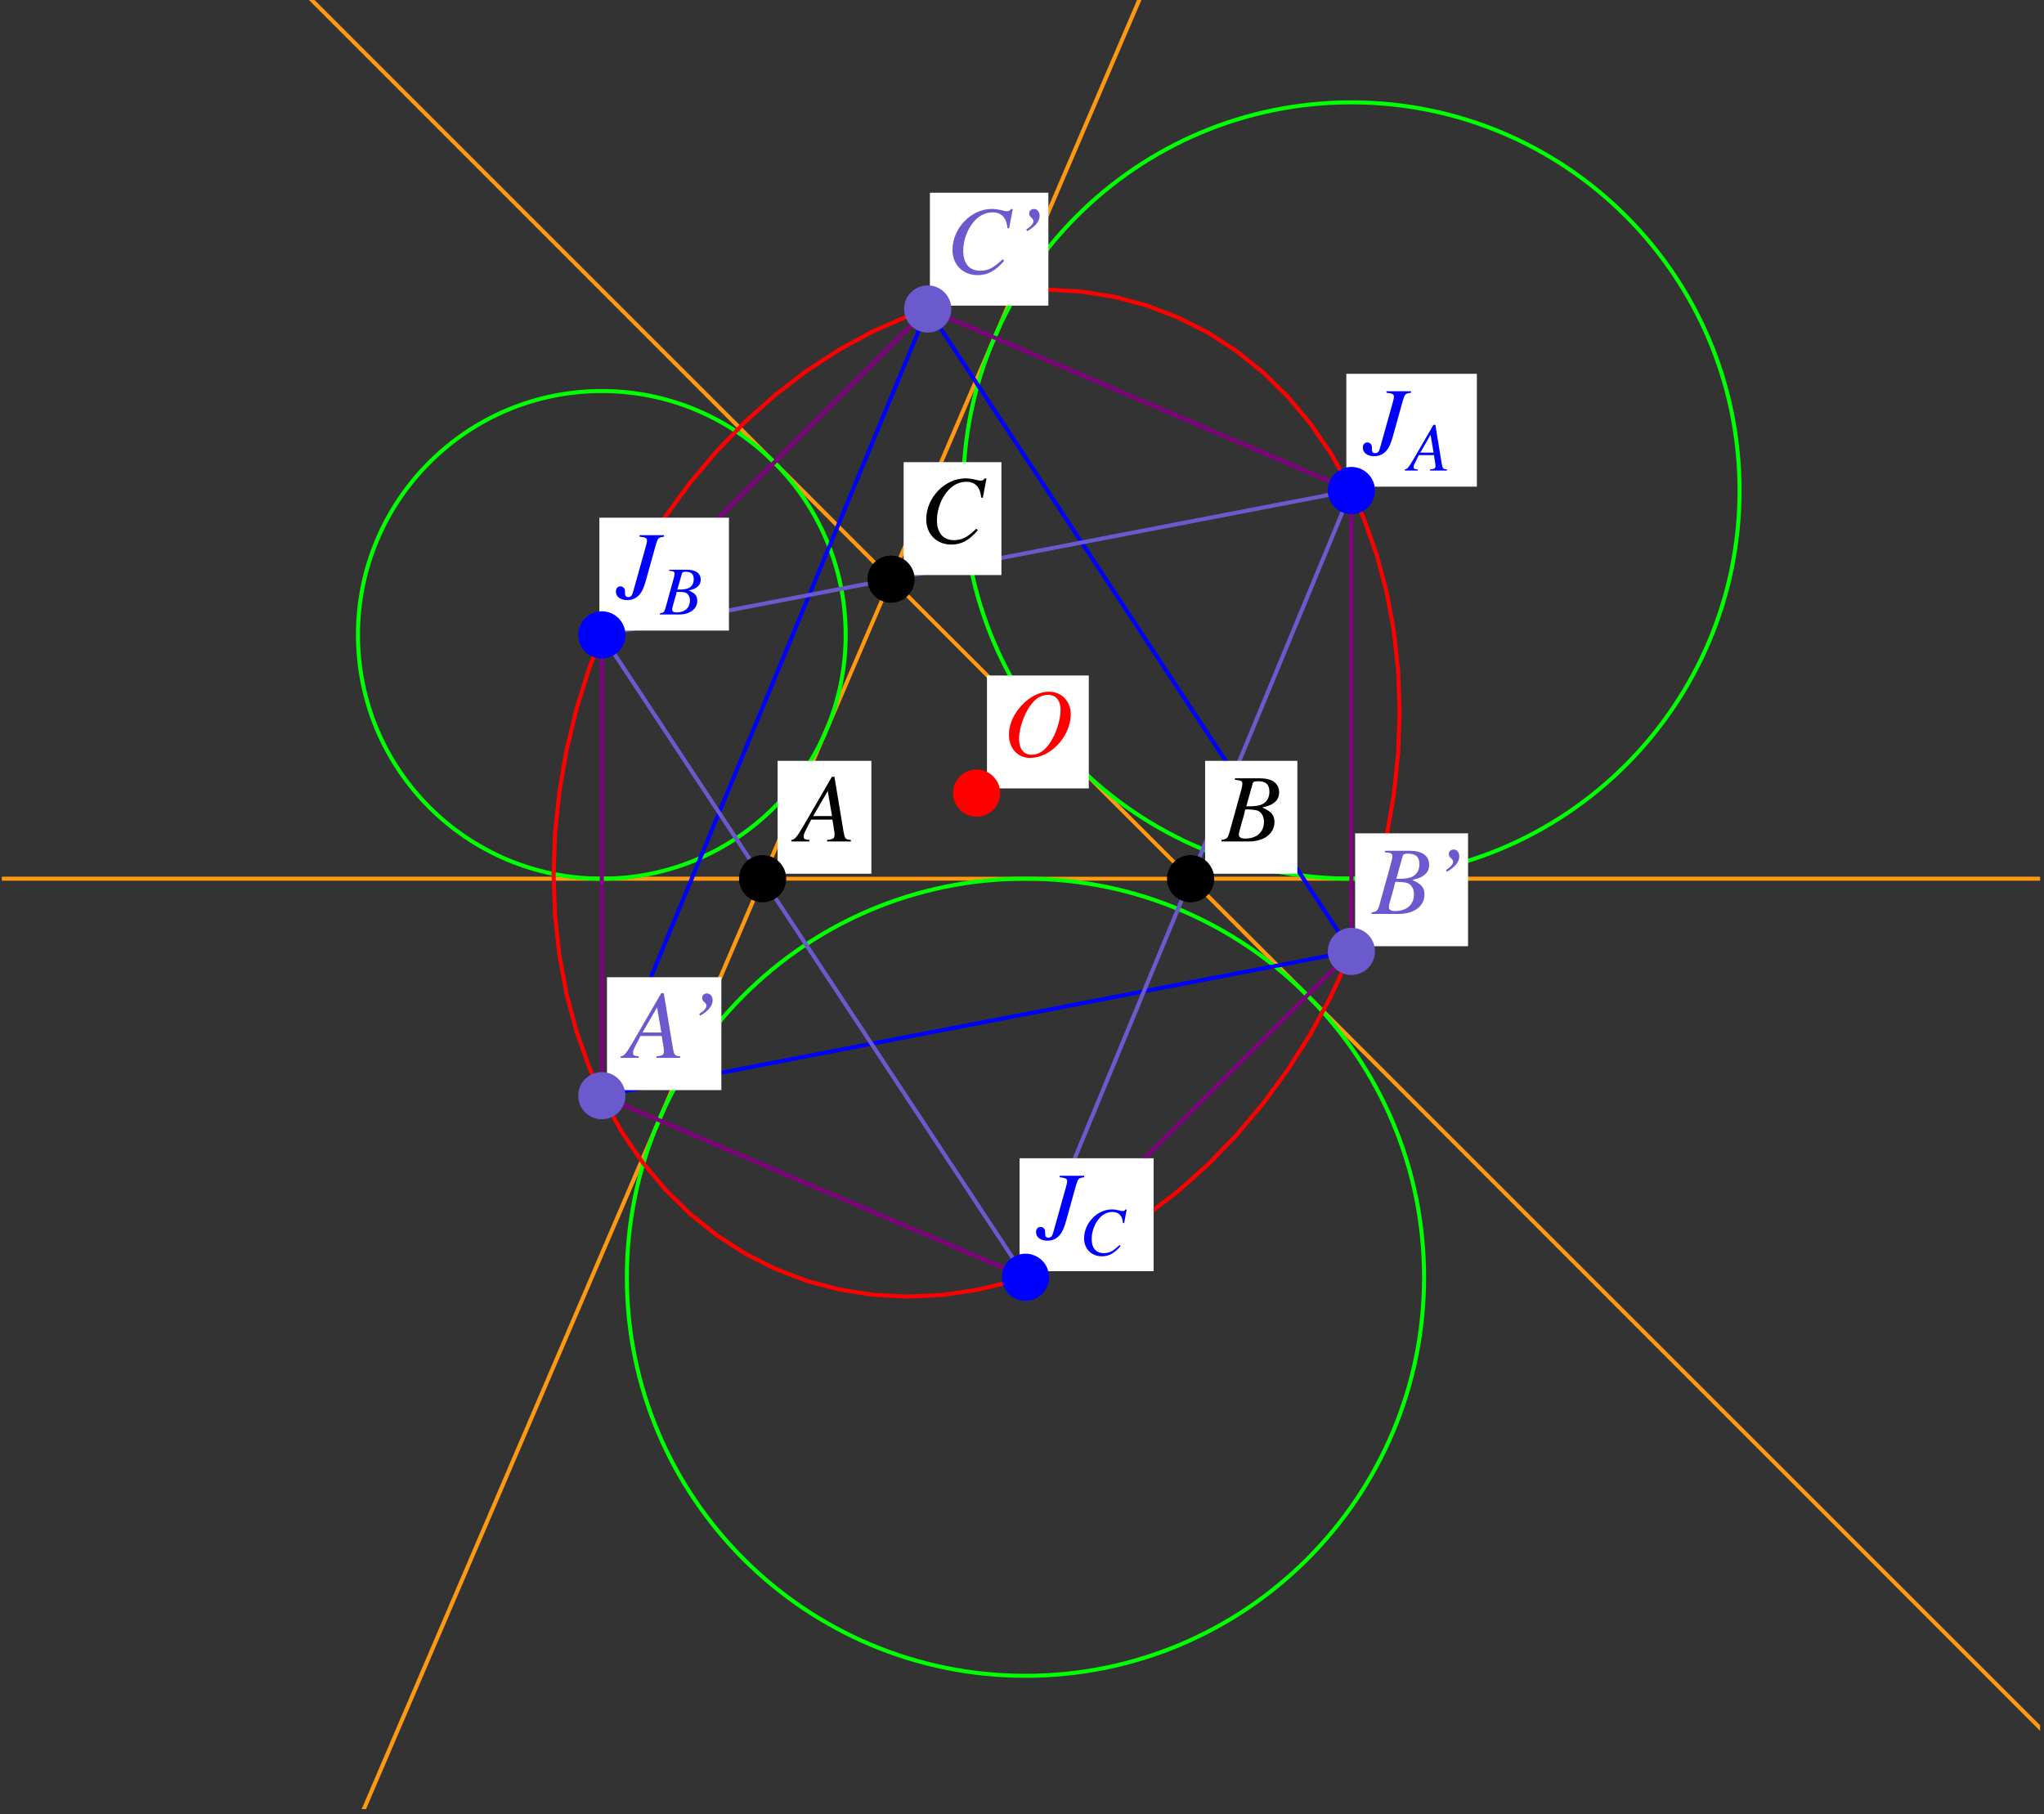 <?xml version="1.0" encoding="UTF-8"?>
<svg xmlns="http://www.w3.org/2000/svg" xmlns:xlink="http://www.w3.org/1999/xlink" width="252.75" height="224.37" viewBox="0 0 252.75 224.37">
<rect x="0" y="0" width="252.75" height="224.37" fill="#333333" stroke="none"/>
<defs>
<g>
<g id="glyph-0-0">
</g>
<g id="glyph-0-1">
<path d="M 6.75 -0.188 C 6.062 -0.25 6 -0.344 5.844 -1.219 L 4.719 -8 L 4.406 -8 L 0.938 -2.016 C -0.016 -0.422 -0.125 -0.281 -0.609 -0.188 L -0.609 0 L 1.625 0 L 1.625 -0.188 C 1.016 -0.25 0.922 -0.312 0.922 -0.609 C 0.922 -0.844 0.953 -0.953 1.156 -1.359 L 1.844 -2.703 L 4.469 -2.703 L 4.719 -1.141 C 4.734 -1.031 4.734 -0.922 4.734 -0.828 C 4.734 -0.375 4.578 -0.266 3.812 -0.188 L 3.812 0 L 6.75 0 Z M 2.094 -3.141 L 3.891 -6.25 L 4.422 -3.141 Z M 2.094 -3.141 "/>
</g>
<g id="glyph-0-2">
<path d="M -0.094 0 L 3.281 0 C 5.156 0 6.453 -0.969 6.453 -2.391 C 6.453 -3.266 6.078 -3.703 4.938 -4.203 C 5.797 -4.406 6.141 -4.547 6.516 -4.891 C 6.859 -5.172 7.031 -5.578 7.031 -6.062 C 7.031 -7.188 6.188 -7.812 4.641 -7.812 L 1.562 -7.812 L 1.562 -7.625 C 2.312 -7.562 2.484 -7.484 2.484 -7.141 C 2.484 -6.953 2.422 -6.656 2.344 -6.375 L 0.875 -1.078 C 0.656 -0.391 0.578 -0.312 -0.094 -0.188 Z M 2.844 -3.969 C 3.609 -3.969 4.125 -3.906 4.375 -3.812 C 4.859 -3.609 5.156 -3.094 5.156 -2.438 C 5.156 -1.156 4.266 -0.359 2.812 -0.359 C 2.312 -0.359 2.047 -0.531 2.047 -0.859 C 2.047 -1.016 2.188 -1.594 2.469 -2.531 C 2.625 -3.047 2.719 -3.406 2.844 -3.969 Z M 3.75 -7.125 C 3.812 -7.391 3.969 -7.453 4.422 -7.453 C 5.391 -7.453 5.828 -7.047 5.828 -6.156 C 5.828 -5.484 5.547 -4.938 5.031 -4.656 C 4.625 -4.422 4.031 -4.328 2.969 -4.344 Z M 3.75 -7.125 "/>
</g>
<g id="glyph-0-3">
<path d="M 7.797 -5.562 L 8.25 -7.953 L 8 -7.953 C 7.906 -7.75 7.781 -7.688 7.547 -7.688 C 7.438 -7.688 7.297 -7.703 7.047 -7.766 C 6.516 -7.906 6.047 -7.969 5.656 -7.969 C 3.094 -7.969 0.797 -5.578 0.797 -2.906 C 0.797 -1.078 2.078 0.219 3.906 0.219 C 5.141 0.219 6.109 -0.297 7.188 -1.562 L 6.984 -1.734 C 5.906 -0.688 5.203 -0.328 4.219 -0.328 C 2.891 -0.328 2.125 -1.219 2.125 -2.781 C 2.125 -4.203 2.703 -5.656 3.641 -6.625 C 4.219 -7.203 4.969 -7.547 5.75 -7.547 C 6.859 -7.547 7.469 -6.891 7.594 -5.594 Z M 7.797 -5.562 "/>
</g>
<g id="glyph-0-4">
<path d="M 1.922 -5.219 C 2.938 -5.781 3.469 -6.438 3.469 -7.125 C 3.469 -7.594 3.172 -7.969 2.781 -7.969 C 2.422 -7.969 2.172 -7.734 2.172 -7.422 C 2.172 -7.203 2.234 -7.078 2.469 -6.875 C 2.641 -6.703 2.703 -6.609 2.703 -6.469 C 2.703 -6.156 2.422 -5.828 1.812 -5.422 Z M 1.922 -5.219 "/>
</g>
<g id="glyph-0-5">
<path d="M 5.875 -7.812 L 2.844 -7.812 L 2.844 -7.625 C 3.594 -7.547 3.766 -7.453 3.766 -7.141 C 3.766 -6.953 3.703 -6.719 3.609 -6.375 L 2.047 -0.797 C 1.922 -0.328 1.75 -0.156 1.453 -0.156 C 1.172 -0.156 1.047 -0.297 1.047 -0.641 C 1.047 -0.688 1.047 -0.75 1.047 -0.812 L 1.047 -0.922 C 1.047 -1.219 0.797 -1.484 0.469 -1.484 C 0.141 -1.484 -0.078 -1.219 -0.078 -0.844 C -0.078 -0.203 0.484 0.219 1.328 0.219 C 1.938 0.219 2.484 -0.031 2.844 -0.469 C 3.172 -0.844 3.406 -1.391 3.656 -2.297 L 4.891 -6.734 C 5.109 -7.453 5.188 -7.531 5.875 -7.625 Z M 5.875 -7.812 "/>
</g>
<g id="glyph-0-6">
<path d="M 5.688 -7.969 C 4.672 -7.969 3.594 -7.5 2.641 -6.625 C 1.422 -5.5 0.719 -4.047 0.719 -2.641 C 0.719 -0.969 1.812 0.219 3.328 0.219 C 5.812 0.219 8.234 -2.297 8.359 -5 C 8.453 -6.688 7.281 -7.969 5.688 -7.969 Z M 5.562 -7.578 C 6.516 -7.578 7.109 -6.875 7.109 -5.75 C 7.109 -4.469 6.547 -2.719 5.766 -1.594 C 5.109 -0.641 4.375 -0.172 3.531 -0.172 C 2.531 -0.172 1.969 -0.891 1.969 -2.203 C 1.969 -3.344 2.562 -5.109 3.297 -6.156 C 3.969 -7.125 4.688 -7.578 5.562 -7.578 Z M 5.562 -7.578 "/>
</g>
<g id="glyph-1-0">
</g>
<g id="glyph-1-1">
<path d="M 4.781 -0.141 C 4.297 -0.172 4.25 -0.25 4.125 -0.859 L 3.344 -5.656 L 3.109 -5.656 L 0.656 -1.422 C -0.016 -0.297 -0.094 -0.203 -0.438 -0.141 L -0.438 0 L 1.156 0 L 1.156 -0.141 C 0.719 -0.172 0.656 -0.219 0.656 -0.438 C 0.656 -0.594 0.672 -0.672 0.828 -0.953 L 1.297 -1.906 L 3.172 -1.906 L 3.344 -0.797 C 3.344 -0.734 3.359 -0.656 3.359 -0.578 C 3.359 -0.266 3.234 -0.188 2.688 -0.141 L 2.688 0 L 4.781 0 Z M 1.484 -2.219 L 2.75 -4.422 L 3.125 -2.219 Z M 1.484 -2.219 "/>
</g>
<g id="glyph-1-2">
<path d="M -0.062 0 L 2.328 0 C 3.656 0 4.562 -0.688 4.562 -1.688 C 4.562 -2.312 4.297 -2.625 3.5 -2.969 C 4.094 -3.109 4.344 -3.219 4.609 -3.453 C 4.859 -3.656 4.984 -3.953 4.984 -4.281 C 4.984 -5.094 4.375 -5.531 3.281 -5.531 L 1.094 -5.531 L 1.094 -5.391 C 1.641 -5.359 1.75 -5.297 1.75 -5.047 C 1.75 -4.922 1.719 -4.703 1.656 -4.5 L 0.625 -0.766 C 0.469 -0.266 0.406 -0.219 -0.062 -0.141 Z M 2.016 -2.797 C 2.562 -2.797 2.922 -2.766 3.094 -2.703 C 3.438 -2.562 3.656 -2.188 3.656 -1.734 C 3.656 -0.812 3.016 -0.25 1.984 -0.25 C 1.641 -0.25 1.453 -0.375 1.453 -0.609 C 1.453 -0.719 1.547 -1.125 1.75 -1.797 C 1.859 -2.156 1.922 -2.406 2.016 -2.797 Z M 2.656 -5.031 C 2.703 -5.219 2.797 -5.281 3.141 -5.281 C 3.812 -5.281 4.125 -4.984 4.125 -4.359 C 4.125 -3.875 3.922 -3.5 3.562 -3.297 C 3.266 -3.141 2.859 -3.062 2.094 -3.078 Z M 2.656 -5.031 "/>
</g>
<g id="glyph-1-3">
<path d="M 5.516 -3.938 L 5.828 -5.625 L 5.656 -5.625 C 5.594 -5.484 5.5 -5.438 5.328 -5.438 C 5.266 -5.438 5.172 -5.453 4.984 -5.5 C 4.609 -5.594 4.281 -5.641 4 -5.641 C 2.188 -5.641 0.562 -3.953 0.562 -2.062 C 0.562 -0.766 1.469 0.156 2.766 0.156 C 3.641 0.156 4.312 -0.219 5.078 -1.109 L 4.938 -1.234 C 4.172 -0.484 3.688 -0.234 2.984 -0.234 C 2.047 -0.234 1.5 -0.859 1.5 -1.969 C 1.5 -2.969 1.906 -4 2.578 -4.688 C 2.984 -5.094 3.516 -5.328 4.078 -5.328 C 4.859 -5.328 5.281 -4.875 5.375 -3.969 Z M 5.516 -3.938 "/>
</g>
</g>
<clipPath id="clip-0">
<path clip-rule="nonzero" d="M 0.23 0 L 252.273 0 L 252.273 222 L 0.23 222 Z M 0.23 0 "/>
</clipPath>
<clipPath id="clip-1">
<path clip-rule="nonzero" d="M 31 0 L 173 0 L 173 223.742 L 31 223.742 Z M 31 0 "/>
</clipPath>
<clipPath id="clip-2">
<path clip-rule="nonzero" d="M 0.23 108 L 252.273 108 L 252.273 110 L 0.23 110 Z M 0.23 108 "/>
</clipPath>
</defs>
<path fill="none" stroke-width="5" stroke-linecap="round" stroke-linejoin="round" stroke="rgb(0%, 0%, 0%)" stroke-opacity="1" stroke-miterlimit="10" d="M 940.733 1150.718 L 1469.91 1150.718 L 1099.498 1521.169 L 940.733 1150.718 " transform="matrix(0.1, 0, 0, -0.1, 0.229, 223.742)"/>
<g clip-path="url(#clip-0)">
<path fill="none" stroke-width="5" stroke-linecap="round" stroke-linejoin="round" stroke="rgb(100%, 59.959%, 7.007%)" stroke-opacity="1" stroke-miterlimit="10" d="M 2592.428 28.2 L -23.06 2643.648 " transform="matrix(0.1, 0, 0, -0.1, 0.229, 223.742)"/>
</g>
<g clip-path="url(#clip-1)">
<path fill="none" stroke-width="5" stroke-linecap="round" stroke-linejoin="round" stroke="rgb(100%, 59.959%, 7.007%)" stroke-opacity="1" stroke-miterlimit="10" d="M 1724.803 2980.294 L 315.388 -308.407 " transform="matrix(0.1, 0, 0, -0.1, 0.229, 223.742)"/>
</g>
<g clip-path="url(#clip-2)">
<path fill="none" stroke-width="5" stroke-linecap="round" stroke-linejoin="round" stroke="rgb(100%, 59.959%, 7.007%)" stroke-opacity="1" stroke-miterlimit="10" d="M -646.759 1150.718 L 3057.362 1150.718 " transform="matrix(0.1, 0, 0, -0.1, 0.229, 223.742)"/>
</g>
<path fill="none" stroke-width="5" stroke-linecap="round" stroke-linejoin="round" stroke="rgb(0%, 100%, 0%)" stroke-opacity="1" stroke-miterlimit="10" d="M 2148.764 1630.773 C 2148.764 1895.89 1933.826 2110.828 1668.748 2110.828 C 1403.63 2110.828 1188.693 1895.89 1188.693 1630.773 C 1188.693 1365.695 1403.63 1150.757 1668.748 1150.757 C 1933.826 1150.757 2148.764 1365.695 2148.764 1630.773 C 2148.764 1646.794 2147.941 1662.777 2146.374 1678.72 " transform="matrix(0.1, 0, 0, -0.1, 0.229, 223.742)"/>
<path fill="none" stroke-width="5" stroke-linecap="round" stroke-linejoin="round" stroke="rgb(0%, 100%, 0%)" stroke-opacity="1" stroke-miterlimit="10" d="M 1043.442 1452.265 C 1043.442 1618.786 908.416 1753.813 741.895 1753.813 C 575.374 1753.813 440.347 1618.786 440.347 1452.265 C 440.347 1285.744 575.374 1150.718 741.895 1150.718 C 908.416 1150.718 1043.442 1285.744 1043.442 1452.265 C 1043.442 1462.332 1042.933 1472.361 1041.914 1482.389 " transform="matrix(0.1, 0, 0, -0.1, 0.229, 223.742)"/>
<path fill="none" stroke-width="5" stroke-linecap="round" stroke-linejoin="round" stroke="rgb(0%, 100%, 0%)" stroke-opacity="1" stroke-miterlimit="10" d="M 1758.648 657.814 C 1758.648 930.061 1537.952 1150.718 1265.744 1150.718 C 993.537 1150.718 772.841 930.061 772.841 657.814 C 772.841 385.607 993.537 164.911 1265.744 164.911 C 1537.952 164.911 1758.648 385.607 1758.648 657.814 C 1758.648 674.267 1757.825 690.68 1756.18 707.054 " transform="matrix(0.1, 0, 0, -0.1, 0.229, 223.742)"/>
<path fill="none" stroke-width="5" stroke-linecap="round" stroke-linejoin="round" stroke="rgb(0%, 0%, 100%)" stroke-opacity="1" stroke-miterlimit="10" d="M 741.895 882.349 L 1668.748 1060.857 L 1144.859 1855.308 L 741.895 882.349 " transform="matrix(0.1, 0, 0, -0.1, 0.229, 223.742)"/>
<path fill="none" stroke-width="5" stroke-linecap="round" stroke-linejoin="round" stroke="rgb(41.602%, 35.301%, 80.469%)" stroke-opacity="1" stroke-miterlimit="10" d="M 1668.748 1630.773 L 741.895 1452.265 L 1265.744 657.814 L 1668.748 1630.773 " transform="matrix(0.1, 0, 0, -0.1, 0.229, 223.742)"/>
<path fill="none" stroke-width="5" stroke-linecap="round" stroke-linejoin="round" stroke="rgb(50%, 0%, 50%)" stroke-opacity="1" stroke-miterlimit="10" d="M 1668.748 1630.773 L 1144.859 1855.308 L 741.895 1452.265 L 741.895 882.349 L 1265.744 657.814 L 1668.748 1060.857 L 1668.748 1630.773 " transform="matrix(0.1, 0, 0, -0.1, 0.229, 223.742)"/>
<path fill="none" stroke-width="5" stroke-linecap="round" stroke-linejoin="round" stroke="rgb(100%, 0%, 0%)" stroke-opacity="1" stroke-miterlimit="10" d="M 682.235 1155.262 L 684.037 1105.396 L 689.404 1056.078 L 698.257 1008.053 L 710.596 961.79 L 726.304 917.487 L 745.263 875.533 L 767.396 836.165 L 792.544 799.618 L 820.474 766.282 L 851.028 736.237 L 884.051 709.796 L 919.227 687.037 L 956.362 668.234 L 995.221 653.388 L 1035.451 642.694 L 1076.934 636.152 L 1119.201 633.919 L 1162.095 635.878 L 1205.302 642.067 L 1248.509 652.487 L 1291.402 667.059 L 1333.708 685.626 L 1375.152 708.072 L 1415.421 734.317 L 1454.28 764.088 L 1491.415 797.267 L 1526.553 833.541 L 1559.575 872.713 L 1590.168 914.51 L 1618.098 958.617 L 1643.207 1004.801 L 1665.34 1052.709 L 1684.338 1101.988 L 1700.046 1152.324 L 1712.385 1203.404 L 1721.238 1254.759 L 1726.605 1306.231 L 1728.407 1356.763 " transform="matrix(0.1, 0, 0, -0.1, 0.229, 223.742)"/>
<path fill="none" stroke-width="5" stroke-linecap="round" stroke-linejoin="round" stroke="rgb(100%, 0%, 0%)" stroke-opacity="1" stroke-miterlimit="10" d="M 682.235 1156.359 L 684.037 1206.93 L 689.404 1258.324 L 698.257 1309.757 L 710.596 1360.798 L 726.304 1411.174 L 745.263 1460.452 L 767.396 1508.321 L 792.544 1554.465 L 820.474 1598.613 L 851.028 1640.409 L 884.051 1679.581 L 919.227 1715.894 L 956.362 1749.034 L 995.221 1778.805 L 1035.451 1805.011 L 1076.934 1827.496 L 1119.201 1846.063 L 1162.095 1860.596 L 1205.302 1871.055 L 1248.509 1877.244 L 1291.402 1879.242 L 1333.708 1876.931 L 1375.152 1870.467 L 1415.421 1859.734 L 1454.28 1844.888 L 1491.415 1826.085 L 1526.553 1803.326 L 1559.575 1776.885 L 1590.168 1746.84 L 1618.098 1713.465 L 1643.207 1676.957 L 1665.34 1637.589 L 1684.338 1595.635 L 1700.046 1551.371 L 1712.385 1505.069 L 1721.238 1457.044 L 1726.605 1407.687 L 1728.407 1357.821 " transform="matrix(0.1, 0, 0, -0.1, 0.229, 223.742)"/>
<path fill-rule="nonzero" fill="rgb(100%, 100%, 100%)" fill-opacity="1" d="M 96.156 108.055 L 107.75 108.055 L 107.75 94.094 L 96.156 94.094 Z M 96.156 108.055 "/>
<g fill="rgb(0%, 0%, 0%)" fill-opacity="1">
<use xlink:href="#glyph-0-1" x="98.463" y="104.067"/>
</g>
<path fill="none" stroke-width="58.34" stroke-linecap="round" stroke-linejoin="round" stroke="rgb(0%, 0%, 0%)" stroke-opacity="1" stroke-miterlimit="10" d="M 940.733 1150.718 L 940.733 1150.718 " transform="matrix(0.1, 0, 0, -0.1, 0.229, 223.742)"/>
<path fill-rule="nonzero" fill="rgb(100%, 100%, 100%)" fill-opacity="1" d="M 149.02 108.055 L 160.426 108.055 L 160.426 94.094 L 149.02 94.094 Z M 149.02 108.055 "/>
<g fill="rgb(0%, 0%, 0%)" fill-opacity="1">
<use xlink:href="#glyph-0-2" x="151.14" y="104.067"/>
</g>
<path fill="none" stroke-width="58.34" stroke-linecap="round" stroke-linejoin="round" stroke="rgb(0%, 0%, 0%)" stroke-opacity="1" stroke-miterlimit="10" d="M 1469.91 1150.718 L 1469.91 1150.718 " transform="matrix(0.1, 0, 0, -0.1, 0.229, 223.742)"/>
<path fill-rule="nonzero" fill="rgb(100%, 100%, 100%)" fill-opacity="1" d="M 111.738 71.117 L 123.832 71.117 L 123.832 57.156 L 111.738 57.156 Z M 111.738 71.117 "/>
<g fill="rgb(0%, 0%, 0%)" fill-opacity="1">
<use xlink:href="#glyph-0-3" x="113.734" y="67.129"/>
</g>
<path fill="none" stroke-width="58.34" stroke-linecap="round" stroke-linejoin="round" stroke="rgb(0%, 0%, 0%)" stroke-opacity="1" stroke-miterlimit="10" d="M 1099.498 1521.169 L 1099.498 1521.169 " transform="matrix(0.1, 0, 0, -0.1, 0.229, 223.742)"/>
<path fill-rule="nonzero" fill="rgb(100%, 100%, 100%)" fill-opacity="1" d="M 75.055 134.816 L 89.199 134.816 L 89.199 120.855 L 75.055 120.855 Z M 75.055 134.816 "/>
<g fill="rgb(41.602%, 35.301%, 80.469%)" fill-opacity="1">
<use xlink:href="#glyph-0-1" x="77.359" y="130.828"/>
</g>
<g fill="rgb(41.602%, 35.301%, 80.469%)" fill-opacity="1">
<use xlink:href="#glyph-0-4" x="84.651" y="130.828"/>
</g>
<path fill="none" stroke-width="58.34" stroke-linecap="round" stroke-linejoin="round" stroke="rgb(41.602%, 35.301%, 80.469%)" stroke-opacity="1" stroke-miterlimit="10" d="M 741.895 882.349 L 741.895 882.349 " transform="matrix(0.1, 0, 0, -0.1, 0.229, 223.742)"/>
<path fill-rule="nonzero" fill="rgb(100%, 100%, 100%)" fill-opacity="1" d="M 167.57 117.02 L 181.531 117.02 L 181.531 103.059 L 167.57 103.059 Z M 167.57 117.02 "/>
<g fill="rgb(41.602%, 35.301%, 80.469%)" fill-opacity="1">
<use xlink:href="#glyph-0-2" x="169.689" y="113.03"/>
</g>
<g fill="rgb(41.602%, 35.301%, 80.469%)" fill-opacity="1">
<use xlink:href="#glyph-0-4" x="176.982" y="113.03"/>
</g>
<path fill="none" stroke-width="58.34" stroke-linecap="round" stroke-linejoin="round" stroke="rgb(41.602%, 35.301%, 80.469%)" stroke-opacity="1" stroke-miterlimit="10" d="M 1668.748 1060.857 L 1668.748 1060.857 " transform="matrix(0.1, 0, 0, -0.1, 0.229, 223.742)"/>
<path fill-rule="nonzero" fill="rgb(100%, 100%, 100%)" fill-opacity="1" d="M 114.988 37.797 L 129.637 37.797 L 129.637 23.836 L 114.988 23.836 Z M 114.988 37.797 "/>
<g fill="rgb(41.602%, 35.301%, 80.469%)" fill-opacity="1">
<use xlink:href="#glyph-0-3" x="116.983" y="33.809"/>
</g>
<g fill="rgb(41.602%, 35.301%, 80.469%)" fill-opacity="1">
<use xlink:href="#glyph-0-4" x="125.086" y="33.809"/>
</g>
<path fill="none" stroke-width="58.34" stroke-linecap="round" stroke-linejoin="round" stroke="rgb(41.602%, 35.301%, 80.469%)" stroke-opacity="1" stroke-miterlimit="10" d="M 1144.859 1855.308 L 1144.859 1855.308 " transform="matrix(0.1, 0, 0, -0.1, 0.229, 223.742)"/>
<path fill-rule="nonzero" fill="rgb(100%, 100%, 100%)" fill-opacity="1" d="M 166.48 60.188 L 182.621 60.188 L 182.621 46.227 L 166.48 46.227 Z M 166.48 60.188 "/>
<g fill="rgb(0%, 0%, 100%)" fill-opacity="1">
<use xlink:href="#glyph-0-5" x="168.598" y="56.199"/>
</g>
<g fill="rgb(0%, 0%, 100%)" fill-opacity="1">
<use xlink:href="#glyph-1-1" x="174.146" y="58.194"/>
</g>
<path fill="none" stroke-width="58.34" stroke-linecap="round" stroke-linejoin="round" stroke="rgb(0%, 0%, 100%)" stroke-opacity="1" stroke-miterlimit="10" d="M 1668.748 1630.773 L 1668.748 1630.773 " transform="matrix(0.1, 0, 0, -0.1, 0.229, 223.742)"/>
<path fill-rule="nonzero" fill="rgb(100%, 100%, 100%)" fill-opacity="1" d="M 74.117 77.984 L 90.137 77.984 L 90.137 64.023 L 74.117 64.023 Z M 74.117 77.984 "/>
<g fill="rgb(0%, 0%, 100%)" fill-opacity="1">
<use xlink:href="#glyph-0-5" x="76.237" y="73.997"/>
</g>
<g fill="rgb(0%, 0%, 100%)" fill-opacity="1">
<use xlink:href="#glyph-1-2" x="81.659" y="75.992"/>
</g>
<path fill="none" stroke-width="58.34" stroke-linecap="round" stroke-linejoin="round" stroke="rgb(0%, 0%, 100%)" stroke-opacity="1" stroke-miterlimit="10" d="M 741.895 1452.265 L 741.895 1452.265 " transform="matrix(0.1, 0, 0, -0.1, 0.229, 223.742)"/>
<path fill-rule="nonzero" fill="rgb(100%, 100%, 100%)" fill-opacity="1" d="M 126.074 157.207 L 142.652 157.207 L 142.652 143.246 L 126.074 143.246 Z M 126.074 157.207 "/>
<g fill="rgb(0%, 0%, 100%)" fill-opacity="1">
<use xlink:href="#glyph-0-5" x="128.192" y="153.219"/>
</g>
<g fill="rgb(0%, 0%, 100%)" fill-opacity="1">
<use xlink:href="#glyph-1-3" x="133.49" y="155.213"/>
</g>
<path fill="none" stroke-width="58.34" stroke-linecap="round" stroke-linejoin="round" stroke="rgb(0%, 0%, 100%)" stroke-opacity="1" stroke-miterlimit="10" d="M 1265.744 657.814 L 1265.744 657.814 " transform="matrix(0.1, 0, 0, -0.1, 0.229, 223.742)"/>
<path fill-rule="nonzero" fill="rgb(100%, 100%, 100%)" fill-opacity="1" d="M 122.043 97.504 L 134.633 97.504 L 134.633 83.543 L 122.043 83.543 Z M 122.043 97.504 "/>
<g fill="rgb(100%, 0%, 0%)" fill-opacity="1">
<use xlink:href="#glyph-0-6" x="124.039" y="93.513"/>
</g>
<path fill="none" stroke-width="58.34" stroke-linecap="round" stroke-linejoin="round" stroke="rgb(100%, 0%, 0%)" stroke-opacity="1" stroke-miterlimit="10" d="M 1205.302 1256.561 L 1205.302 1256.561 " transform="matrix(0.1, 0, 0, -0.1, 0.229, 223.742)"/>
</svg>
